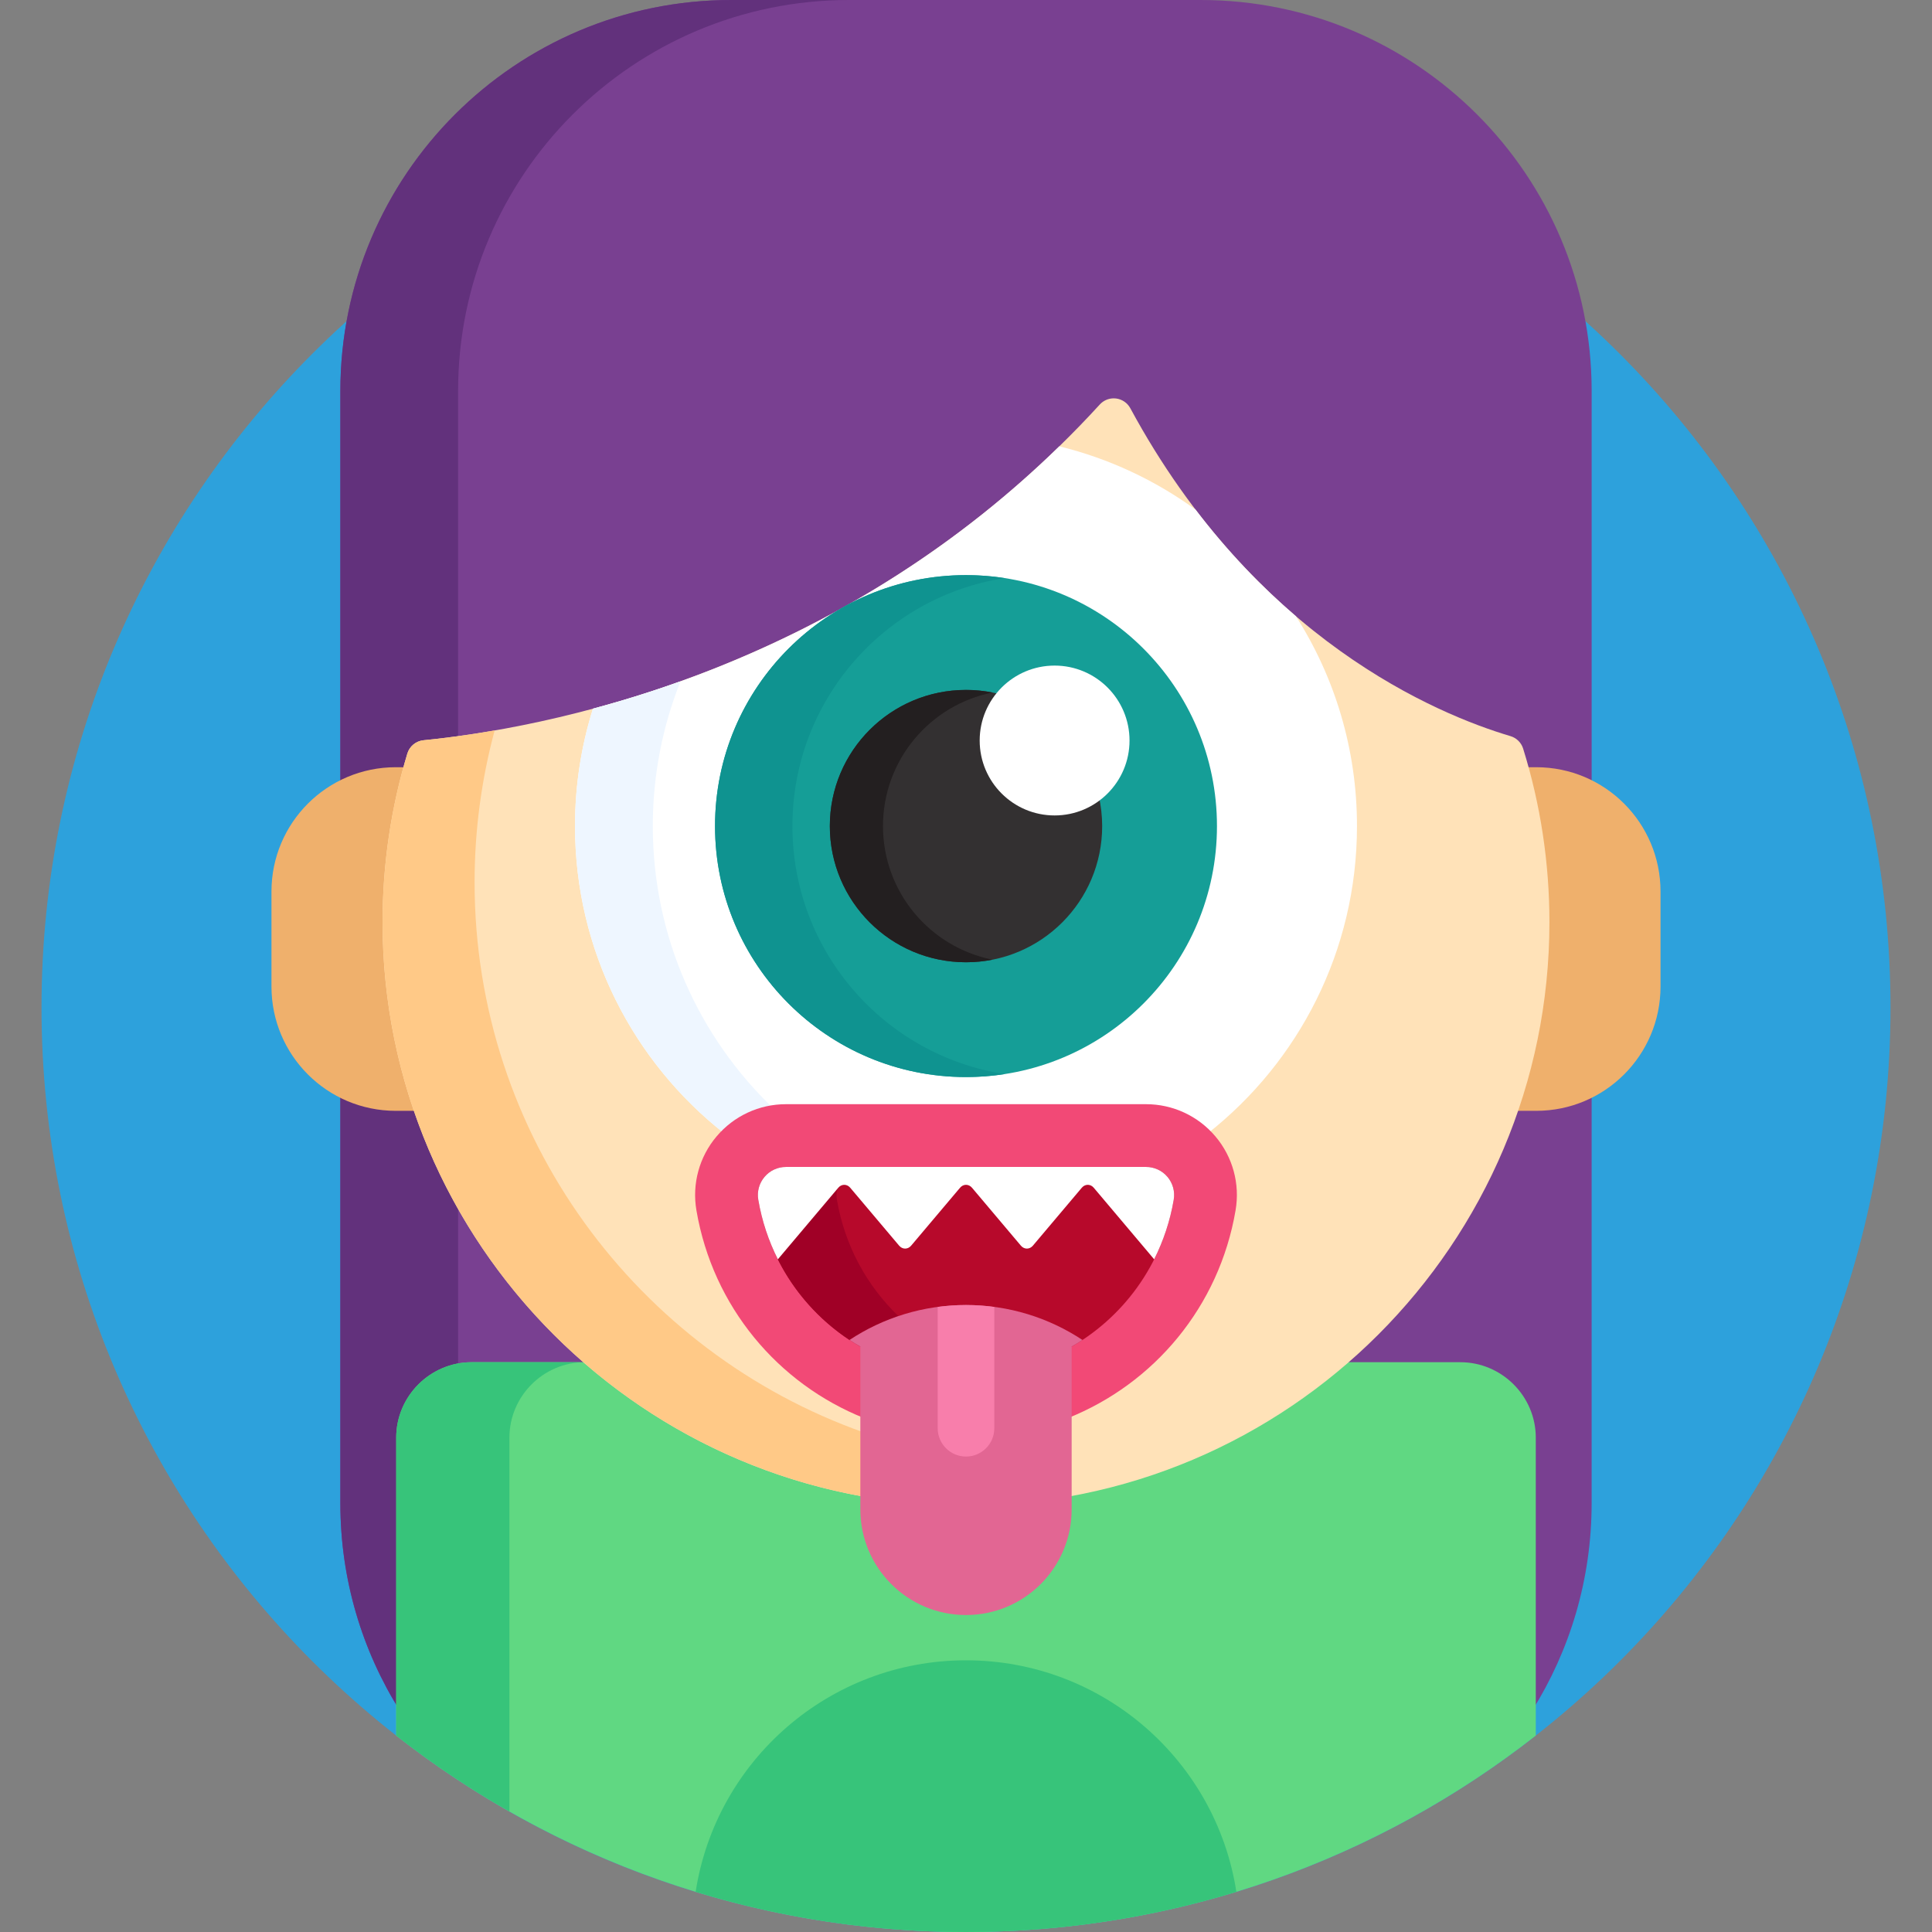 <svg height="512pt" viewBox="-11 0 512 512" width="512pt" xmlns="http://www.w3.org/2000/svg"><rect x="-11" y="0" width="512" height="512" fill="#808080" stroke="none"/><path d="m490 267c0 135.309-109.691 245-245 245s-245-109.691-245-245 109.691-245 245-245 245 109.691 245 245zm0 0" fill="#2da1dc"/><g fill="#794091"><path d="m93.879 203.82h2.434l.277-1c.27-.992.543-1.984.84-2.969.527-1.754 2.047-3.004 3.867-3.18 14.27-1.402 43.129-5.688 76.098-18.602 40.246-15.766 75.047-39.5 103.434-70.543.852-.93 2.062-1.465 3.32-1.465.188 0 .371.012.555.035 1.441.176 2.715 1.047 3.406 2.328 33.191 61.418 81.723 81.395 101.047 87.133 1.441.43 2.57 1.539 3.016 2.977.453 1.453.906 3.016 1.43 4.918l.102.367h2.422c5.281 0 10.266 1.277 14.68 3.527v-103.723c-.004-57.23-46.398-103.625-103.629-103.625h-124.352c-57.23 0-103.625 46.395-103.625 103.625v103.723c4.41-2.246 9.398-3.527 14.68-3.527zm0 0"/><path d="m99.156 294.223-.113-.34h-5.164c-5.281 0-10.27-1.277-14.68-3.523v108.023c0 20.211 5.793 39.07 15.801 55.012v-72.395c0-10.477 8.523-19 19-19h31.449c-20.789-17.594-37.035-40.766-46.293-67.777zm0 0"/><path d="m396.121 293.883h-5.164l-.113.34c-9.258 27.012-25.504 50.184-46.293 67.777h31.449c10.477 0 19 8.523 19 19v72.387c10.008-15.941 15.801-34.793 15.801-55.004v-108.027c-4.41 2.25-9.398 3.527-14.68 3.527zm0 0"/></g><path d="m93.879 203.82h2.434l.277-1c.27-.992.543-1.984.84-2.969.527-1.754 2.047-3.004 3.867-3.18 2.574-.254 5.637-.605 9.102-1.078v-91.969c0-57.23 46.395-103.625 103.625-103.625h-31.199c-57.23 0-103.625 46.395-103.625 103.625v103.723c4.41-2.246 9.398-3.527 14.68-3.527zm0 0" fill="#62317c"/><path d="m99.156 294.223-.113-.34h-5.164c-5.281 0-10.27-1.277-14.68-3.523v108.023c0 20.211 5.793 39.07 15.801 55.012v-72.395c0-9.242 6.641-16.961 15.398-18.648v-42.918c-4.438-7.953-8.211-16.375-11.242-25.211zm0 0" fill="#62317c"/><path d="m105.145 466.957c.934 1.055 1.883 2.094 2.855 3.109v-1.125c-.957-.652-1.906-1.32-2.855-1.984zm0 0" fill="#62317c"/><path d="m376 361h-30.277c-27.375 23.641-62.848 37.5-100.723 37.5-37.871 0-73.344-13.859-100.723-37.5h-30.277c-11 0-20 9-20 20v78.945c41.609 32.609 94.035 52.055 151 52.055s109.391-19.445 151-52.055v-78.945c0-11-9-20-20-20zm0 0" fill="#60d882"/><path d="m94 381v78.945c9.465 7.414 19.492 14.145 30 20.121v-99.066c0-11 9-20 20-20h-30c-11 0-20 9-20 20zm0 0" fill="#37c47a"/><path d="m245 512c24.926 0 48.984-3.723 71.648-10.645-5.363-34.75-35.398-61.355-71.648-61.355s-66.285 26.605-71.645 61.355c22.66 6.922 46.719 10.645 71.645 10.645zm0 0" fill="#37c47a"/><path d="m91.383 244.383c0-13.938 1.895-27.727 5.586-41.062h-3.09c-18.191 0-32.938 14.746-32.938 32.941v25.184c0 18.191 14.746 32.938 32.938 32.938h5.914c-5.504-15.926-8.41-32.797-8.41-50zm0 0" fill="#efb06c"/><path d="m396.121 203.32h-3.078c3.688 13.332 5.57 27.117 5.57 41.062 0 17.203-2.902 34.074-8.406 50h5.914c18.191 0 32.938-14.746 32.938-32.938v-25.184c0-18.195-14.746-32.941-32.938-32.941zm0 0" fill="#efb06c"/><path d="m245 399c-85.254 0-154.617-69.359-154.617-154.617 0-15.195 2.211-30.227 6.566-44.676.586-1.941 2.281-3.336 4.297-3.531 14.242-1.402 43.051-5.676 75.965-18.57 40.176-15.738 74.914-39.43 103.25-70.414.953-1.043 2.293-1.625 3.688-1.625.203 0 .406.012.613.035 1.605.199 3.016 1.164 3.785 2.586 33.102 61.254 81.484 81.172 100.75 86.895 1.598.477 2.855 1.715 3.352 3.309 4.621 14.852 6.965 30.324 6.965 45.992 0 85.258-69.355 154.617-154.613 154.617zm0 0" fill="#ffe2b8"/><path d="m218 379.645c-60.07-21.23-103.23-78.578-103.23-145.828 0-13.645 1.797-27.156 5.316-40.238-7.652 1.332-14.066 2.129-18.84 2.598-2.016.195-3.711 1.594-4.297 3.531-4.355 14.449-6.566 29.48-6.566 44.676 0 76.047 55.188 139.445 127.617 152.254zm0 0" fill="#ffc987"/><path d="m332.434 163.305c-8.93-7.645-17.992-16.949-26.617-28.273-10.676-7.754-22.887-13.516-36.094-16.75-26.223 25.594-57.273 45.52-92.512 59.324-10.941 4.285-21.426 7.617-31.074 10.207-3.086 9.82-4.754 20.27-4.754 31.109 0 33.059 15.48 62.5 39.59 81.473 4.312-4.32 10.156-6.773 16.32-6.773h95.414c6.164 0 12.008 2.449 16.32 6.773 24.105-18.973 39.586-48.414 39.586-81.473 0-20.469-5.934-39.551-16.18-55.617zm0 0" fill="#fff"/><path d="m194.059 293.855c-19.75-18.863-32.059-45.461-32.059-74.934 0-13.559 2.605-26.5 7.34-38.367-8.105 2.906-15.895 5.297-23.199 7.258-3.09 9.82-4.758 20.27-4.758 31.109 0 33.059 15.48 62.5 39.59 81.473 3.547-3.555 8.137-5.84 13.086-6.539zm0 0" fill="#eef6ff"/><path d="m311.508 218.922c0 36.73-29.777 66.508-66.508 66.508s-66.508-29.777-66.508-66.508 29.777-66.508 66.508-66.508 66.508 29.777 66.508 66.508zm0 0" fill="#159e97"/><path d="m199 218.922c0-33.242 24.391-60.789 56.254-65.719-3.344-.52-6.766-.789-10.254-.789-36.73 0-66.508 29.777-66.508 66.508s29.777 66.508 66.508 66.508c3.488 0 6.91-.27 10.254-.789-31.863-4.93-56.254-32.477-56.254-65.719zm0 0" fill="#0f9390"/><path d="m268.477 215.102c-10.395 0-18.855-8.457-18.855-18.855 0-4.668 1.719-8.938 4.535-12.234-2.922-.766-5.992-1.176-9.156-1.176-19.93 0-36.086 16.156-36.086 36.086s16.156 36.086 36.086 36.086 36.086-16.156 36.086-36.086c0-2.727-.312-5.379-.887-7.934-3.219 2.57-7.289 4.113-11.723 4.113zm0 0" fill="#333031"/><path d="m223 218.922c0-17.52 12.484-32.117 29.043-35.395-2.277-.449-4.633-.691-7.043-.691-19.93 0-36.086 16.156-36.086 36.086s16.156 36.086 36.086 36.086c2.41 0 4.766-.242 7.043-.691-16.559-3.277-29.043-17.875-29.043-35.395zm0 0" fill="#231f20"/><path d="m288.336 196.246c0 10.965-8.891 19.855-19.855 19.855-10.969 0-19.855-8.891-19.855-19.855 0-10.969 8.891-19.859 19.855-19.859 10.965 0 19.855 8.891 19.855 19.859zm0 0" fill="#fff"/><path d="m311.109 301.172c-4.586-5.434-11.293-8.551-18.402-8.551h-95.414c-7.109 0-13.816 3.117-18.398 8.547-4.59 5.434-6.531 12.57-5.336 19.582 4.352 25.543 21.613 45.945 44.441 55.066v-19.52l-.5-.285c-.535-.312-1.035-.609-1.512-.902 8.695-5.414 18.691-8.266 29.012-8.266 10.316 0 20.316 2.852 29.012 8.266-.477.293-.977.59-1.512.902l-.5.285v19.52c22.828-9.121 40.09-29.523 44.441-55.062 1.199-7.016-.746-14.152-5.332-19.582zm0 0" fill="#f24976"/><path d="m298.398 311.898c-1.418-1.68-3.492-2.645-5.691-2.645h-95.414c-2.199 0-4.273.965-5.695 2.645-1.414 1.68-2.02 3.887-1.645 6.059 2.949 17.289 13.578 31.523 28.047 39.488v-1.145l-.496-.289c-.535-.312-1.039-.609-1.516-.902 8.695-5.414 18.695-8.266 29.012-8.266 10.32 0 20.316 2.852 29.016 8.266-.48.293-.98.594-1.516.902l-.5.285v1.148c14.469-7.965 25.102-22.199 28.047-39.492.371-2.172-.23-4.375-1.648-6.055zm0 0" fill="#b7092b"/><path d="m214.133 355.109c3.992-2.645 8.34-4.777 12.945-6.332-8.332-8.02-14.207-18.664-16.281-30.824-.164-.965-.125-1.934.078-2.863l-15.738 18.645c4.395 8.734 10.984 16.07 18.996 21.375zm0 0" fill="#a00026"/><path d="m300.047 317.953c.371-2.172-.23-4.375-1.648-6.059-1.418-1.68-3.492-2.641-5.688-2.641h-95.414c-2.203 0-4.277.961-5.695 2.645-1.418 1.68-2.02 3.883-1.648 6.055.957 5.621 2.734 10.914 5.188 15.777l16.012-18.969c.867-1.031 2.297-1.031 3.164 0l12.969 15.359c.871 1.027 2.297 1.027 3.168 0l12.969-15.359c.867-1.031 2.293-1.031 3.164 0l12.965 15.359c.875 1.027 2.297 1.027 3.168 0l12.969-15.359c.867-1.031 2.297-1.031 3.164 0l16.012 18.969c2.445-4.867 4.227-10.156 5.184-15.777zm0 0" fill="#fff"/><path d="m275.867 355.109c-8.883-5.879-19.512-9.266-30.867-9.266s-21.984 3.387-30.867 9.266c.938.617 1.895 1.203 2.867 1.766v43.125c0 15.465 12.535 28 28 28s28-12.535 28-28v-43.125c.973-.562 1.934-1.148 2.867-1.766zm0 0" fill="#e26693"/><path d="m245 345.844c-2.539 0-5.043.18-7.5.508v32.148c0 4.145 3.355 7.5 7.5 7.5s7.5-3.355 7.5-7.5v-32.148c-2.457-.328-4.961-.508-7.5-.508zm0 0" fill="#f87eab"/></svg>